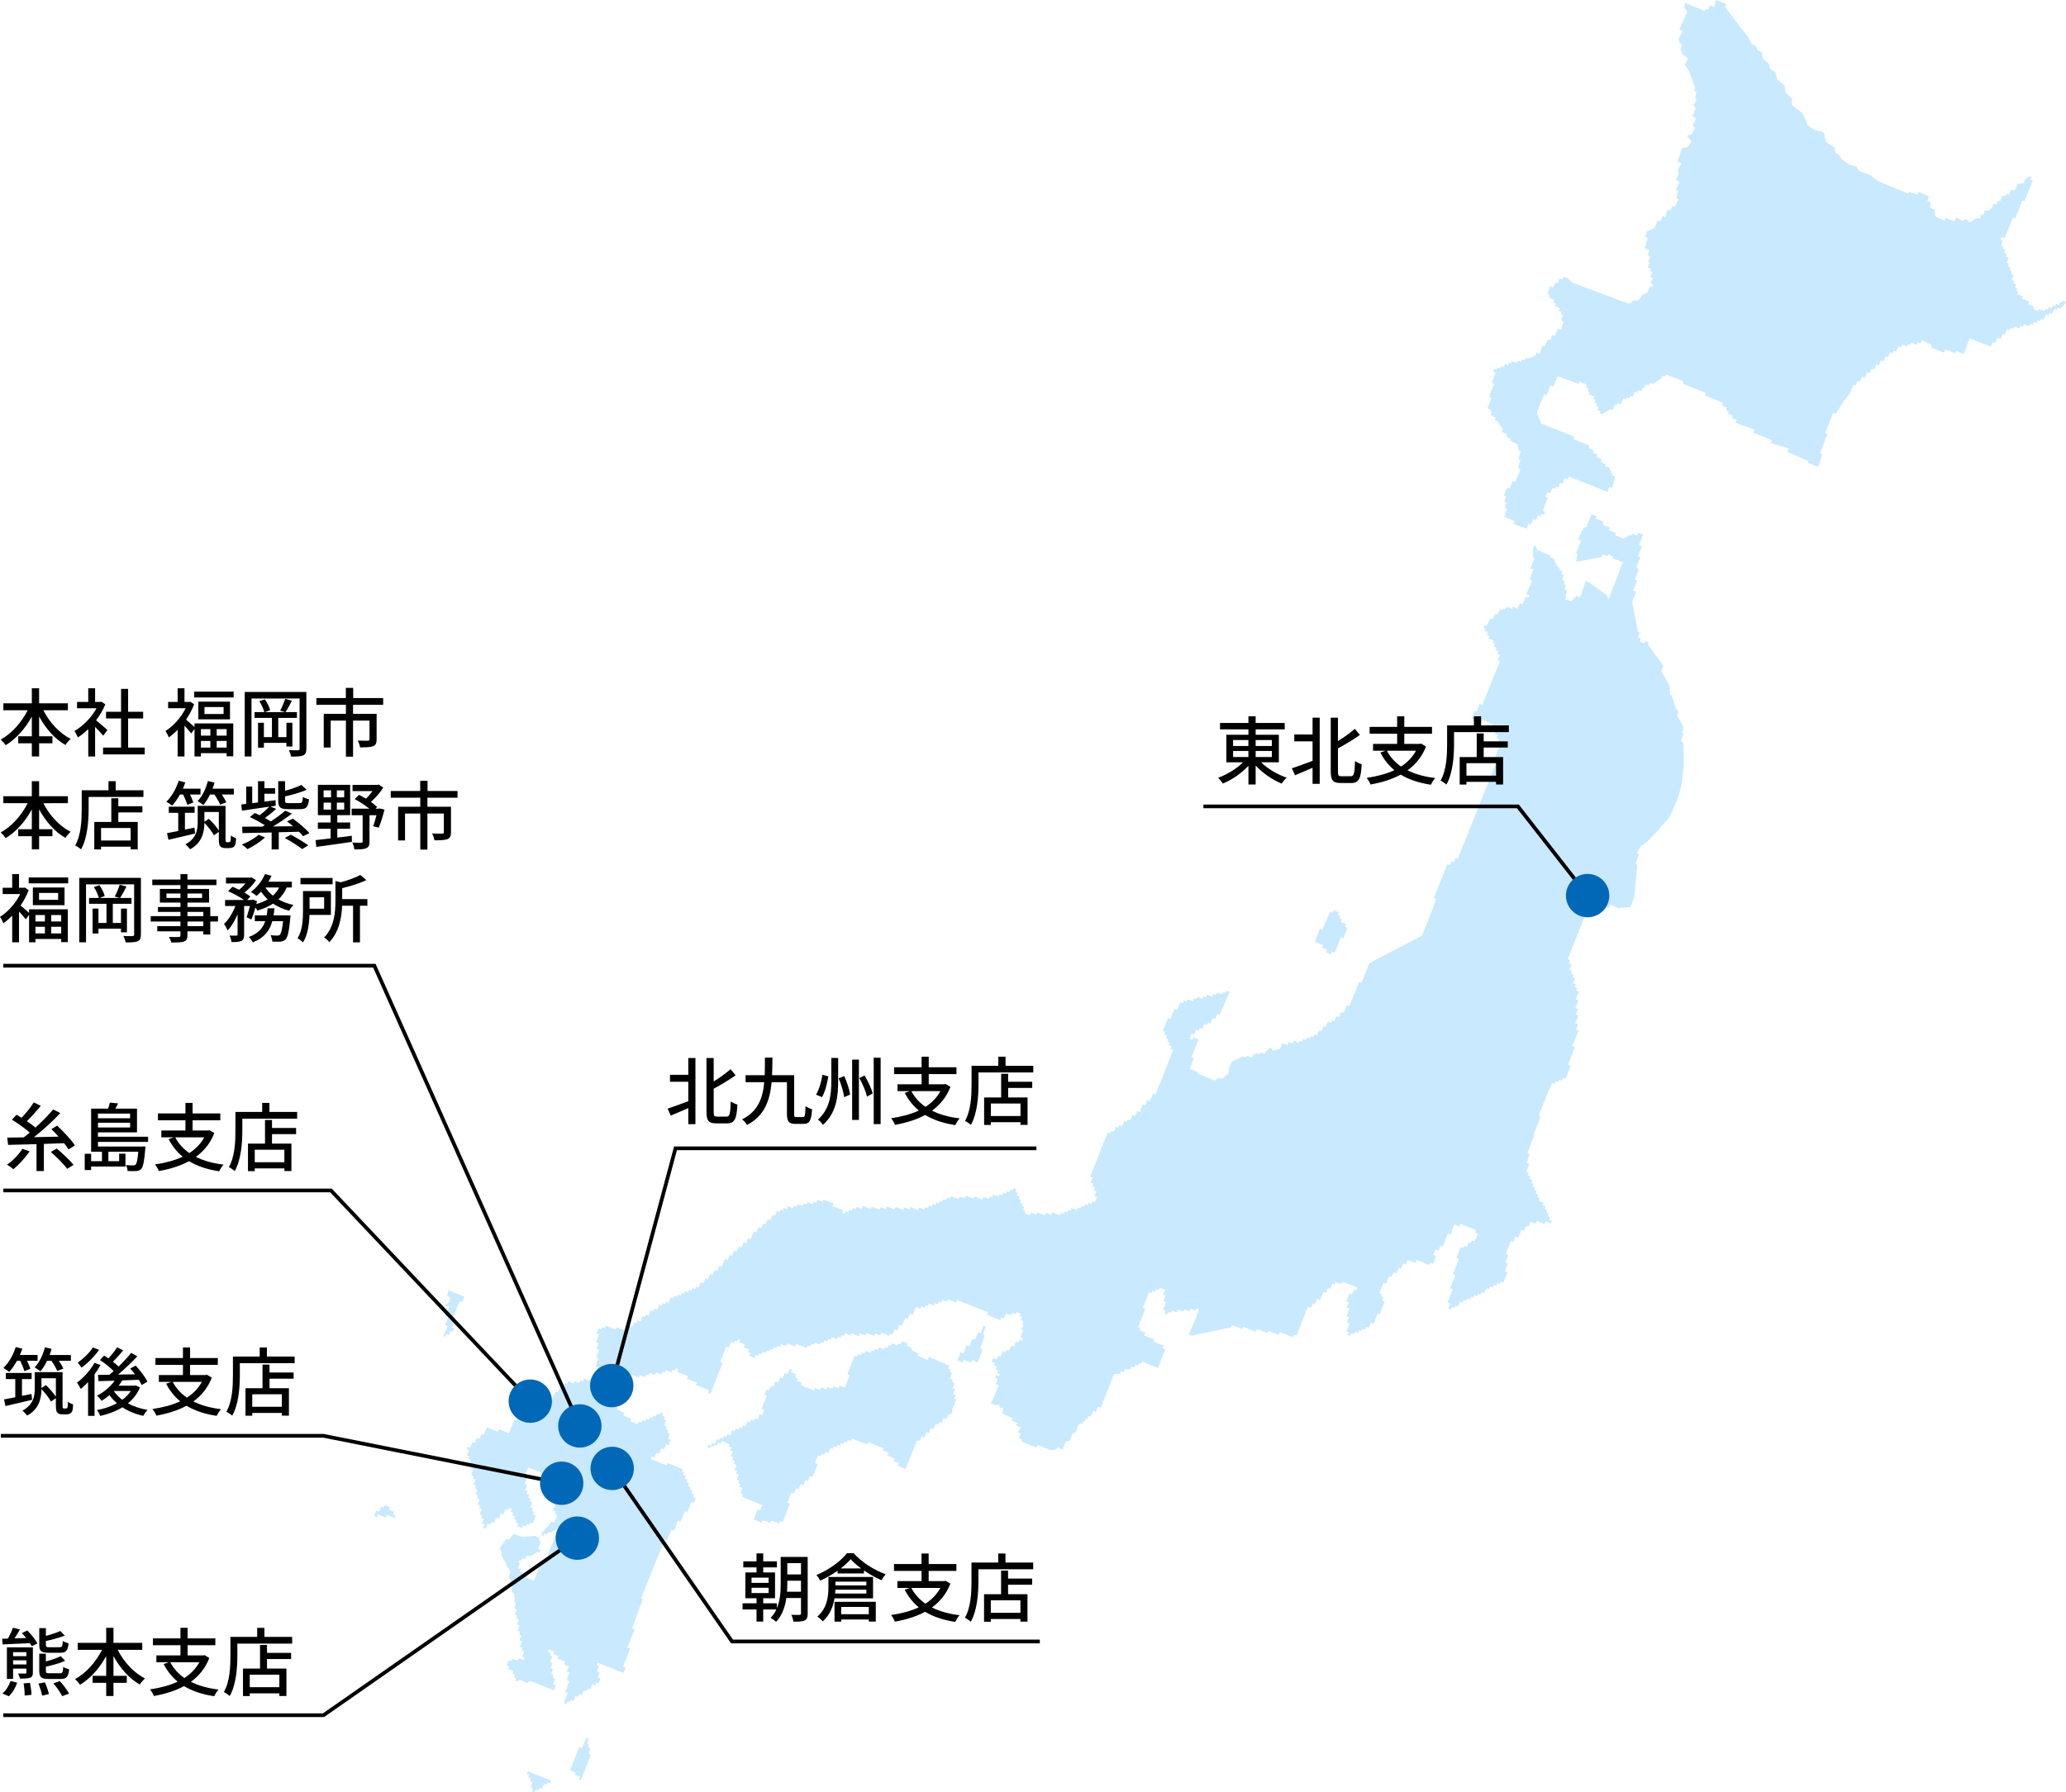 <svg viewBox="0 0 555.69 482.18" xmlns="http://www.w3.org/2000/svg" xmlns:xlink="http://www.w3.org/1999/xlink"><filter id="a" filterUnits="userSpaceOnUse" height="192" width="303" x="133.18" y="231.62"><feOffset dx="0" dy="0"/><feGaussianBlur result="blur" stdDeviation="1"/><feFlood flood-color="#fff"/><feComposite in2="blur" operator="in"/><feComposite in="SourceGraphic"/></filter><g fill="#c9e9ff"><path d="m555.08 80.92-1.05.54-.25.62-.75-.3-.25.64-.6-.24-.26.66-.87-.23-.26.66-.59-.21-.37.62s-1.16-.41-1.36-.49-.25.62-.25.62l-1.33-.67.06-.7-1.4-.55.3-.75-1.96-.78.23-.59-1.56-.62.28-.72-.44-.17.1-.79-.56-.22.3-.75-.72-.28.26-.65-.68-.27.53-1.34-.65-.26.08-.76-.59-.23.3-.75-.75-.3.3-.75-.56-.22.53-1.34-.78-.31.3-.75-.75-.3.3-.75-.68-.27.17-.62-.59-.23.41-1.39-.59-.23.28-.72.84.33 2.21-5.57.62.25 1.94-4.89.59.23 2.19-5.54-.59-.23.28-.72-.56-.22-1.17.76-.44 1.12-1.58.17-.67 1.68-1.14-.02-.52 1.31-.66-.33-.27.69-.86-.2-.62 1.56-.59-.16-.39 1-.82-.11-.47 1.18-.45.04-.22.56-1.12-.08-.52 1.31-.67-.12v.93s-1.33.05-1.33.05l-1.53 1.12-1.05-.99-.94.56-1.71-.96-.42 1.06-2.43-.96-.3.75s-2.28-.97-2.42-1.17-.15-1.79-.15-1.79l-1.27-.43.14-1.46-.88-.49.47-1.18s-2.28-.97-2.65-1.12-.27.68-.27.68l-2.46-.69-.17.44-8.17-3.38-2.03-1.6s-2.89-1.07-3.07-1.15c-.19-.07-.74-1.23-.74-1.23l-2.03-.52-1.89-1.4-.82-1.19-.98-.61s-.05-.96-.1-1.19c-.05-.24-1-.76-1-.76l-1.37-.9s-.48-1.7-.47-2.27-2.27-.83-2.45-.9c-.19-.07-2.07-1.32-2.07-1.32l-.37-1.44-1.04-1.92s-2.31-1.63-2.6-1.97c-.3-.34-.09-1.77-.09-1.77l-1.77-1.71-.26-1.9-1.97-1.57-.47-1.91-1.41-.99-.37-1.44-1.55-1.19-.4-1.89-1.1-.51-.36-1.08-1.12-.44-1.21-2.21-5.96-7.69.25-.98-2.86-1.13-.38 1.87-1.12-.44-.47 1.18-.62-.25-.25.62-5.42-2.15-.2 1.22.85 1.13-2.2 4.82.93.37-1.11 2.08.26.97.67.84-.42 1.06.74 1.59.87.35.36.72-.8 1.48 1.04 1.56 1.68 4.48-.16.95.56.22-.32 1.53.34.78-.82 1.33.59.88-.79 1.99.87.71-.84 2.12.62.25-.78 1.78-1.45.58 1.3 1.45-1.04 1.53-1.57.32-1.19 3.56 1.09.43s-1.11 1.97-1.11 2.08.46.47.46.47l-.81 1.95.93.55-1.09 2.2.68.27-.52 1.95.62.25-.93 1.97-.72-.1-.61 1.16-.65-.26s-.6 1.89-.68 2-.65-.26-.65-.26l-.65 1.47-.68-.27-.9 2.09-2.01.87-.43 1.32.65.54-.43 1.08-.04.46-.32 1.17 1.24.49-.42 1.18.57.51-.44 1.36.37.15-.52 1.43.83.33-.16.66.62.25-.67 1.32.83.33-.77 1.33.75.3-.3.75-.54-.21-.62 1.58-1.47.81-1.07 1.5-1.05-.13-1.48.94-15.27-5.7-1.13-1.14-1.23-.46-.3.77-.65-.35-.58 1.35-.59-.28-.57 1.38-.83-.28-.75 2.13.75.28-.33.66 1.48.63-.38.66.83.28-.45.64 1.5.64-.35.7.75.3-.19.67.56.22-.47 1.37.62.32-.62 2.23-.85-.34-.92 1.96-.58-.23-.58 1.35-.6-.24-.91 2.06-.69-.32-.63 2.27-.87-.42-.36.91-1.85.73-.8-.29-.2.74-.66-.26-.28.71-.8-.34-.57.59-1.08-.48-.28.66-.66-.28.05.72-1.02-.26-.34.8-.66-.26-.29.61-.74-.25-.23.58-.66-.26-.3.77.76.25-1.08 2.72.64.37-1.37 3.46.69.25-1.13 2.84.75.3.35.86-.17.68 1.32.67-.26.65.68.27 1.47 2.16-.19.72 1.4.7-.26.66 1.25.59-.19.48 1.99.91.25 1.61.61.29-.65 2.02.57.35-.7 2.07.7.35-1.44 3.5-.73-.24-.76 1.97-.73-.2-.81 2.04.61.32-.53 1.43.57.21-.36 1.41.58.27-.81 2.14 2.87 1.16-.35.71 3.51 1.27.59-1.35.58.32.65-1.45.73.29.54-1.41.65.26.36-.67.68.27.22-.78-.61-.24 1.33-3.58-.68-.27s.61-1.09.55-1.11c.05.02.72.28.72.28s.67-1.5.65-1.47c-.01.03.65.26.65.26l.26-.65.72.28.44-1.3.68.27.53-1.52.78.31.36-.72 10.39 4.12.46-1.33.81.32.77-3.12-.56-.22s-.91-1.8-.85-2.03-1.31-.52-1.31-.52l.25-.54-1.31-.52.09-.87-1.24-.49.12-.75-1.15-.46.08-.76s-1.06-.42-1.15-.46.13-.7.13-.7l-4.23-1.68.12-.75-8.87-3.51-1.16-2.98 1.91-4.82.75.12 1-2.52.83.18s1.01-2.55 1.06-2.68c.05-.12 5.6 2.04 5.6 2.04l.25-.62 1.93.76-.07.8.66.33-.26.65.5.27-.22.56 1.5.67-.26.65.61.28-.27.68.68.27-.26.65.7.31-.31.78.75.19-.25.62.75.3 2.17-1.37.68.27.6-1.52.47.18.22-.56.9.36.63-1.59.75.3.21-.53.59.23.28-.72.72.28.57-1.43.63.32.28-.72.69.27 1.53-1.77.61.28.31-.78.81.32 2.26-1.52.27-.68.75.19.21-.53 4.67 1.85-.06.7s6.12 2.46 6.16 2.44-.27.68-.27.68l4.86 2-.3.75 1.36.47-.28.72.73.33-.26.65 1.35.5-.27.68 1.34.42-.32.81 5.09 1.87-.32.81 5 2.02-.31.78 4.89 1.47-.38.96 5.66 2.42-.19.47 2.8 1.11 1.11-3.45-.59-.23s1.79-4.8 1.89-5.05-.59-.23-.59-.23l2.19-5.54.68.27 1.98-3.18 1.92-2.48s.78-1.96.85-2.15.59.23.59.23l.54-1.37.68.27.56-1.4.75.3.58-1.46.72.28.48-1.21.68.27.58-1.46.72.28.54-1.37.75.3.54-1.37.62.25.54-1.37.72.28.27-.68.68.27.57-1.43.75.3.32-.81 1.31.52.26-.65.62.25.25-.62 1.46.58.26-.66.77.3.33-.83 2.56 1.16v.82s3.25 1.28 3.25 1.28l.69-.78 2.5.99.25-.62 2.06.82 1.54-4.24 5.68 2.25.63-1.24.62.25.56-1.41.83.33.6-1.39.54.21.61-1.42.61.36.28-.71.72.29.35-.7 1.37.54.29-.68.62.25.33-.71 1.35.53.37-.62.62.25s.22-.56.28-.71.71.28.71.28l.3-.75.6.24.38-.64.6.24.7-1.45.6.36.33-.71.59.28.69-1.38.63.23.32-.62.69.25 1.24-1.19.23-.58-.61-.29z"/><path d="m264.48 356.63-.61 2.01-.78-.21-.9 2.04-.67-.26-.69 1.98-.96-.23-.71 2.16-.79-.31-.86 2.16 1.41.56.3-.75 2.03.81.27-.67 1.45.58 1.35-3.41-.67-.26 1.23-3.59-.45-.18.67-2.18z"/><path d="m257.01 375.3-.56-.22.37-1.41-.66-.26.67-1.2-.75-.54.21-.52-.71-.28.39-1.48-.54-.33.15-.68-.63-.16.41-.73-4.9-2.18-.56-.27-.47.89s-2.62-1.21-2.65-1.24c-.03-.04.24-.6.24-.6l-1.63-.67-.39-.9-1.17-.49.36-.55-1.6-.63-.31.79-.6-.24-.25.64-1.54-.61-.27.68-.56-.22-.29.73-.68-.27-.27.68-1.42-.56-.33.7-.72-.28-.27.69-.65-.26-.31.63-1.35-.53-.28.72-.69-.27-.3.75-.72-.28-.26.66-.64-.25-1.95 4.87.66.26-1.36 3.44-1.41-.56-.3.75-1.39-.55-.27.68-1.34-.49-.26.66-1.43-.59-.23.75-1.41-.55-.27.69-3.49-1.42.26-.65-1.36-.55.23-.71-.69-.31.27-.68-1.39-.64.24-.6-.61-.24-.54 1.37-.74-.29-.62 1.41-.68-.27-.5 1.38-.71-.28-.56 1.41-.65-.26-.61 1.36-.65-.26-.52 1.33.64.31-1.38 3.51.69.27-.56 1.4-.67-.27-.54 1.36-.67-.27-.34.7-.7-.28-.28.7-.68-.27-.55 1.39-.66-.26-.33.71-.68-.27-.27.67-.72-.28-.28.71-.68-.27-.53 1.35-.71-.28-.32.8-.64-.35-.3.75-.68-.32-.33.73-.63-.31-.44 1.11-.37.2-.49-.25-.18.6-.32.04-.47-.2-.28.72.74.25.2-.51.74.13.18-.45s.85.03.8 0c-.05-.02.28-.7.28-.7l.74.26.28-.7.69.3 1.35.62-.19.66.66.25-.28.72.68.27-.55 1.39.68.27-.28.7.68.28-.26.66.72.31-.55 1.39.71.29-.28.72.67.24-.51 1.4.65.27-.25.64.62.25-.29.74.75.35-.54 1.37.71.3-.27.67 5.54 2.19-.6 1.39-.65-.26-1.1 2.77 2.14.85.28-.7 2.07.82.28-.72 2.06.82.26-.65.71.28 1.94-4.93-.7-.28 1.08-2.72.71.28.57-1.44.69.28.56-1.41.73.29.53-1.35.66.26.55-1.4.73.29 1.39-3.47-.74-.29.83-2.11.66.26.32-.65.67.27.3-.77.75.3.54-1.36.66.26.27-.67.7.28.28-.72.66.26.36-.67.65.26.28-.71.65.27.26-.66.72.24.32-.65 4.18 1.55.3-.57 4.06 1.65-.23.49 1.67.7-.51.66 2.08.93-.28.72 1.4.46-.33.71 2.16.85 3.08-7.71.64.26.56-1.24.71.28.54-1.42.72.19.54-1.3.66.26.62-1.44.64.26.29-.73.68.27.48-1.39.75.3.61-1.29h.75s.3-.76.3-.76v-.62s.38-.93.38-.93l.41-1.04.27-.68-.57-.13.37-.93z"/><path d="m141.66 477.26.74.28-.27.66.67.27-.29.74.7.28-.45 1.35.55.33-.16.66.61.35.33-.71v.01l.66.26.35-.74.66.26.59-1.39.67.27.26-.67.71.28.27-.7-6.32-2.51z"/><path d="m120.27 348.71.75.3s.33 1.09-.98 1.87c-1.32.78.91.5.91.5l-1.25 2.67.84.43-.79 1.99.71.38-1.24 2.53.62.25.21-.78.75.3.34-1.11.71.28.36-.91-.62-.25.77-1.95-.66-.5 1.91-4.57.73.1.56-1.41-4.27-1.69-.34 1.59z"/><path d="m106.02 406.73-1.41-.56.26-.71-1.41-.56-.26.71-.7-.28-.48 1.39h-.08s-.71-.28-.71-.28l-.44.87-.11.52s.61.37.74.29c0 0 .31-.62.28-.71 0 0 1.81.82 2.05.81l.27-.68 2.11.84.29-.72-.69-.27z"/><path d="m158.8 470.31-.66-.26.3-.75-.59-.23.53-1.32-.66-.27-1.14 2.87-.79-.32-2.48 6.27 1.49.59-.23.58 1.43.52-.28.7.54.22 2.71-6.85-.58-.23z"/><path d="m186.55 401.96-.58-.23.3-.75-.75-.3.23-.58-.66-.38.25-.64-.64-.25.17-.73-.68-.27.3-.75-.71-.28.26-.66-.62-.25.25-.64-4.13-1.64-.25.64-4.29-1.7.35-.7.71.28.52-1.31.73.29.55-1.44.71.28.56-1.36.64.25.57-1.43-.64-.25.43-1.44-.65-.23.29-.73-.68-.29.25-.64-.69-.37.52-1.31-.58-.3.25-.64-.78-.38.24-.6-.62-.25-.25.64-.68-.27-.3.75-.64-.25-.33.59-.66-.16-.27.69-.71-.26-.25.63-.79-.31-.28.7-.63-.23-.38.66-2.01-.8.27-.68-2.07-.82.14-.78-1.93-.93.22-.56-2.05-.81.2-.76-2.02-.8v-.05s.57-1.31.57-1.31l-.64-.34.75-2.06-.7-.28.28-.77-2.08-.75-.29.73-.02.06-1.37-.54-.22.56-1.43-.57-.28.72-.72-.28-.3.75-1.34-.53-.27.68-1.34-.71-.33.84-.65-.26-.27.69-.68-.27-.81 2.05-.72-.28-2.77 7-1.31-.52-.26.65-2.24-.89-.31.78-1.96-.78-.23.59-.78-.31-.54 1.37-.65-.26-1.45 3.67-2.77-1.1-.26.65-2.93-1.16-.81 2.05-.59-.23-.71 1.34-.62-.25-.53 1.34-.62-.25-.59 1.49-.65-.26-.26.65.62.25-.57 1.45.72.28-.27.68.68.27-.55 1.39.7.28-.28.72.64.25-.55 1.4.76.3-.27.67.69.27-.54 1.35.72.28-.3.76.61.24-.45 1.35.7.28-.29.73.67.27-.56 1.42.67.21-.27.67.74.35-.54 1.37.68.31s-.14.54-.27.69.71.3.71.3l-.54 1.35s1.25-.01.69.26-.31.79-.31.79l.68.18.54-1.35.7.28.29-.73.69.27.54-1.37.76.3.48-1.49.71.34.55-1.39.68.27.28-.7.75.3-.28.72.72.28-.27.69.73.29-.02.03-.34.65.76.29-.33.62.77.33-.36.7 1.37.54.29-.7.71.28.3-.69.68.27.26-.69.66.26.83-2.09-.68-.27.28-.72-.66-.26.28-.71-.73-.29.55-1.39-.65-.26.23-.69-.67-.27.27-.67-.69-.33.27-.68-.7-.28.55-1.4-.68-.27.83-2.1-.69-.28.82-2.07 3.52 1.3-.25.62 1.28.65-.28.71.64.2-.53 1.33s.33.13.83.34l-.33.82.66.26-.27.68.71.28-.26.66.66.26-.28.71.69.39-.23.58.71.28-.58 1.45.75.3-.25.64.66.26-.84 2.12-.68-.27-1.56 1.83-1.11 1.24v.62s.41.16.41.16l.28-.71.55.36.63-.62.39.16.62-.47.3.02 1.47-1.29-.51.93-.68 2.04-2.75 6.93-.82-.32-1.99 5.02-2.03-.81.33-.83-2.07-.82s0-.62.25-.62c.24 0-.79-.31-.79-.31l.49-1.24-.34-.71.69-.16.39-.61.66.26.47-.82 1.36-.04 1.47-1.05.46.18.44-.74-.66-.26.69-1.74-.4-.5.03-.61-1.14-.64-3.6.25-2.13-.8-1.27 1.51h-.82s-1.64 2.34-1.64 2.34l.53 1.32-.12.67 1.18 2 .28.88.98 1.4-.48 1.34.91 1.94-.12 2.11.55.55.32 1.61-.24.48.48.48-.37 1.29.62.51-.5 1.27.54.21-.13.86.68.27-.51 1.34.64.25-.45 1.45.62.24-.3.75.66.26-.51 1.29.66.38-.54 1.37.73.29-.28.71.66.26-.44 1.41.6.24-.25.64-1.28-.41-.37.57-1.47-.46-.2.62-.68-.27-.59 1.42.66.26-.23.7 1.31.52-.18.75.71.28-.39.69.66.26-.17.68.62.25.53-.56 1.99.91.85-.55 6.33 2.51.54-1.37-.75-.3.58-1.47-.66-.26.19-.72-.6-.24.52-1.31-.66-.26.56-1.41-.73-.29.56-1.41-.58-.45c.14-.2.39-.59.11-.57-.37.02-.64-.25-.64-.25l.26-.66 1.34.53-.26.65 1.45.57-.26.66 2 .79-.22.85 1.27.5-.53 1.35.77.3-.81 2.05.73.29-1.12 2.82.71.28-1.09 2.76.75.3.31-.78s-.01.02 0-.02v.02s.65.26.65.26l.17-.62.75.3.55-1.47.61.46.3-.85.72.28.64-1.33.59.23.46-.72.62.25.54-1.37.75.3.25-.73.65.26.55-1.4-.72-.28.53-1.34-.72-.28.47-1.47-.53-.21.18-.65 6.96 2.76.64-1.43-.68-.27 1.83-4.87-.71-.28 1.94-4.83-.66-.26 2.85-7.97-.44-.17 6.35-15.85.64.25 1.13-2.79.71.28 1.09-2.81.75.3 1.02-2.76.71.28 1.16-2.81.73.29.38-1.43-.71-.28.29-.73z"/><path d="m452.01 199.5.84-2.12-.54-.21.54-1.37-1.69-3.26.28-1.43-.66-.26-1.07-3.59-.57-.51v-2.06s-2.27-4.12-2.27-4.12l.55-1.4-4.18-5.8.2-.5-.74-.4-.56.6-1.12-.44.31-.78-.81-.32.54-1.37-.5-.2-1.57-8.04 1.07-2.71-.81-.32 1.09-2.74-.65-.26 1.06-2.68-.58-.66 1.05-2.65-.66-.26 1-2.53-.7-.54 1.08-2.72-1.29-.51-.31.79-1.33-.53-.39.5-.88-.09-.25.62-.38-.25-.23.58s-2.22-.83-2.41-.95.23-.58.23-.58l-1.91-.76.28-.71-1.91-.76.06-.89-2.03-.81.25-.62-1.37-.54-1.46 3.55h-.62s-1.55 3.17-1.55 3.17l.81.37-1.35 3.4.44.22-.46 2.12 6.9-1.3.34-.73 1.31.52.21-.54 1.3.66-.12.43 2.65 1.05-3.77 10.02v.02s-.59-1.2-.59-1.2l-4.77-3.47-.85-.29-1.49 4.36-1-.39-1.4 1.46-1.59-.48s.33-.59.3-.75-.28-.26-.28-.26l.54-1.37-.69-.32.26-1.14-.47-.38.14-.71-.61-.29.42-1.42-.66-.16.31-.79-.71-.14v-.62s-1.08-1.01-1.08-1.01l.16-.51-.56-.17.07-.79-1.17-.56-.04-.5-3.54-1.5-.19-.85-.62-.25-.19.6-.12 2.59.5.2-1.17 2.71.83.33-1 2.53.66.5-1.56 3.46.83.52-.23.58-.73-.29-.9 2.04-.66-.26-.72 1.44-1.33-.53v.62s-1.42-.56-1.42-.56l-.68.74-.5-.2-.15.37-.66-.26-.58 1.35-.69-.08-.66 1.42-.62-.25-.95 2.03-.54-.21-.3.75.46.18-.26.66 1.02.21-.35.87.66.26-.26.66 1.41.56-.25.62.71.28-.5.66.83.33-.28.71.75.3-.3.75.77.11-.65 1.52.62.25-4.71 11.77-.75-.3-.74 2.11-.58-.23-.87 2.2 2.8.68.2-.5 2.76 1.28-.21.54.83.33-.31.79.46.18-.28.71.79.31-.28.71.62.44-.46 1.16.76.3-1.43 3.61.76.3-10.68 26.78-.49-.33-.16.41-.19-.07-.08.2.17.12-.24.6s-.58-.3-.69-.27c-.07.02-.29.61-.43 1.03l-.72-.24-3.6 9.09.57.37-.72 1.81.09.04-3.16 7.97-6.24 3.22-7.92 4.16-2.1 5.31-.66-.26-2.53 6.39-.77-.11-.81 2.03-.73-.29-.55 1.39-.73-.17-.53 1.33-.64-.25-.27.68-.85-.34-.57 1.43-.58-.23-.55 1.39-.66-.26-.53 1.35-.64-.25-.45.71-.64-.25-.26.66-.73-.29-.27.68-.75-.3-.22.85-.85-.34-.25.62-1.12-.8-.35.87-1.1-.44-.37.93-1.39-.55s-.36 1.44-.62 1.56c-.26.11-1.83.43-1.83.43l-.61-.82-1.22.89-.35.87-1.18-.47-.22.56-.87-.35-.51.37-.37-.15s-.1.97-.39 1c-.3.03-1.18-.47-1.18-.47l-.59.41-.62-.25-3 1.4-.72 1.81-.06 1.42-.63.33-.86.89-1.62.08-.64.54-4.37-1.73-.39-.61-2.01-.8 1.12-2.82-.66-.26 1.92-4.83-1.43-.57-.25.64-.72-.24.54-1.37.66.26.56-1.36.68.27.33-.71.62.25.59-1.37.75.3.25-.64.66.26.53-1.4.73.17.54-1.37.64.25 2.67-6.12-.72-.43-.34.68-.63-.23-.33.59-1.38-.45-.33.66-.66-.26-.29.73-1.38-.57-.3.75-.62-.25-.35.63-1.38-.52-.24.6-.67-.19-.3.75-1.43-.57-.25.64-.74-.25-.26.66-.65-.23-.82 2.07-.78-.26-1.08 2.72-.66-.26-1.38 3.49.64.26-.22.68.75.35-.36.72.68.17-.2.76.55.24s-.25.64-.19.67c.06.02.68.27.68.27l-.31.67.73.34-4.68 11.93-.68-.27-.85 2.09-.68-.27-.56 1.36-.71-.28-.8 2.13-.71-.28-.47 1.25-.81-.12-.54 1.35-.72-.28-.27.69-.65-.26-.58 1.41-.7-.28-.28.72-.65-.26-.59 1.3-.61-.24-.35.71-.67-.26-1.65 4.15-3.05 7.69.67.27-.55 1.4.68.27-.28.7.72.28-.3.75.73.29-.53 1.34.65.26-.53 1.35-.68-.23-.29.73-.77-.3-.26.66-.68-.27-.27.68-.66-.26-.28.71-.66-.26-.28.71-1.47-.58-.29.73-.64-.26-.27.69-.66-.26-.26.66-.73-.29-.27.68-2.07-.82-.29.73-1.43-.57-.27.68-2.12-.84-.14.66-1.45-.58-.3.77-.04-.02-1.36-.54.23-.59-.59-.23.17-.87-.62-.25.27-.68-.72-.28.28-.72-.65-.26.25-.62-.78-.31.28-.72-.65-.26.28-.72-.75-.3-.23.59-.6-.2-.27.68-.69-.17-.25.62-.77-.23-.27.68-.73-.33-.23.59-1.45-.43-.27.68-.63-.22-.27.69-1.43-.57-.28.72-2.12-.84-.25.62-2.18-.86-.13.74-1.45-.47-.28.71-2.11-.83-.23.65-.75-.3-.32.76-.68-.27-.23.7-.68-.27-.31.67-.68-.27-.23.7-.75-.3-.27.73-.71-.28-.05.13-.23.56-.7-.28-.28.72-1.35-.61-.32.8-2.08-.93-.26.71-1.38-.55-.27.68-2.03-.81-.38.66-2.03-.81-.31.72s-1.27-.5-1.35-.53-.23.7-.23.7l-2.16-.85-.33.59-2.03-.81-.37.81-1.33-.53-.38.64-.62-.25-.26.66-.73-.29-.17.68-.74-.25-.3.63-.72-.24.24-.72-2.83-1.05.33-.71-2.76-1.09-.2.61-1.43-.47-.28.72-.7-.28-.28.7-1.39-.55-.26.65-.75-.3-.26.65-1.38-.46-.28.7-.7-.28-.27.67-1.39-.55-.29.73-.75-.3-.27.68-.62-.25-.27.68-.75-.3-.55 1.38-.67-.27-.56 1.4-.65-.26-.67 1.37-.59-.23-.53 1.34-.75-.3-.55 1.4-.68-.27-.82 2.07-.7-.28-.55 1.4-.7-.28-.56 1.42-.7-.28-.55 1.39-.72-.28-.55 1.4-.62-.25-.55 1.4-.78-.31-.83 2.1-.72-.28-.45 1.41-.75-.3-.55 1.39-.68-.27-.56 1.42-.67-.27-.54 1.37-.73-.29-.54 1.41-.67-.26-.27.68s-.69-.29-.75-.3c-.05 0-.19.75-.19.75l-.75-.3-.28.7-.78-.31-.28.7-.65-.26-.18.77-.75-.3-.25.64-.75-.3-.26.67-.75-.19-.55 1.39-.67-.27-.27.67-.67-.27-.28.72-.63-.36-.56 1.42-.78-.31-.3.76-.69-.27-.55 1.39-.7-.28-.26.65-.62-.25-.57 1.43-.79-.31-.28.72-.61-.24-.52 1.32s-.65-.26-.76-.3-.6 1.51-.6 1.51l-2.82-1.12-.25.64-2.72-1.08-.25.64-.75-.3-.22.7-.77-.25-.54 1.37.78.13-.88 2.21.68.27-.58 1.46.73.33-.76 1.93.52.32-.67 2.15.59.41-.48 1.21.67.3-.27.67 2.08.75.22-.62-.56-.22.28-.7.62.25s.25-.64.27-.69 2.2.76 2.2.76.11-.55.14-.63 2.8 1.11 2.8 1.11.3-.62.34-.59 2.71 1.07 2.71 1.07l.3-.75 1.43.57.29-.73.65.26.26-.65 1.4.55.28-.7 1.42.56.3-.75.72.28.14-.68 1.59.54.27-.67s.6.22.62.21c.02 0 .26-.65.26-.65l.69.31-.28.7 2.86 1.1-.3.75 2.73 1.06-.27.69 3.52 1.29-.29.73.68.34 3.25-8.38-.61-.33 1.62-4.05.7.19.55-1.4.73.24.25-.64.71.25.27-.67.6.22-.37.61 1.55.67-.29.73 1.43.53-.29.73.67.27-.3.75 1.4.56.33-.82.62.35.31-.78.68.27.25-.62.75.3.25-.62.66.1.49-.56.58.23.26-.67.73.2.24-.61.7.28.3-.76 1.34.53.28-.72 2.12.84.28-.72 2.85 1.13.28-.7.7.28.26-.67.68.27.27-.68 1.35.54.27-.67.65.26.28-.72.78.31.28-.72.7.28.28-.7 1.37.54.27-.68.7.28.27-.69.64.25.29-.73 1.4.55.23-.59 2.09.83.3-.75 1.45.48.25-.64 2.1.83.25-.64 1.38.46.37-.67 2.03.81.24-.6.66.26.58-1.45.79.31.41-1.52.79.31.84-2.12.71.28.56-1.41.75.3.85-2.15 1.24.49.25-.62.83.44.31-.78.62.25.26-.65.52.21.88.35.27-.68.68.27.28-.72.68.27.3-.75 1.34.53.25-.62 2.12.84.26-.65 8.38 3.29-.27.68 3.55 1.41.27-.68.68.27.55-1.4 1.31.52.41-.66.85.29.41-.49.98.51-.41.56.76.21-.29.85.63.28-.25.86.33.32-.63 1 .52.45-.69 1.62.65.42-.3.7-.7-.35-.29.8-.64-.32-.54 1.37-.71-.28-.61 1.42-.63-.35-.3.77-.69-.44-.69 1.67-.52-.33-.57 1.02-.81-.39-.39.97.2.08-.02.05.72.28-.27.67.68.27-.21.53-.08.11h.03s-.02.07-.02.07l.68.34v.06s-.24.59-.24.59l.69.27-.15.37-.17.26-.67-.36-.28.71.75.35-.55 1.39.75.3-1.38 3.42-.7 1.35.75.54.8-.02.66-.03.25.89.82-.18-.03.85-.29.73 2.93 1.33-.43.55 1.73.78s-.45.52-.53.49 1.43.69 1.43.69l-.88 1.26.75.38-.43 1.09.69.45.14.63 3.8 1.5.46-.61 1.9.75 1.59.63 1.29-.17.6-.7.68.49.6.24.85-2.16 1.06-.2.85-2.16.6.12.87-2.2.57-.42.46.18.3-.77.52.09.06-.75.56.05.17-.85.68.15.77-1.52.66.38.43-1.56.85.34 3.56-9.07 1.57-.06.3-.75.72.28.27-.69 1.67-.13.27-.68.75.3.32-.81.65.26.25-.62.65.08.19-.47 4.2 1.66 1.98-5.01-.68-.27.28-.72-2.8-1.11.23-.59-2.71-1.07.31-.78s-1.39-.48-1.46-.58.23-.59.23-.59l-.69-.27.45-1.14 1.51-3.81-.68-.27 1.64-4.14.74.27.22-.71.76.21.25-.63.71.24.26-.66 1.41.56-.56 1.41.65.26-.55 1.38.69.29-.81 2.04.66.27-.23.77.68.27.29-.73.73.29.27-.68 1.28.58.33-.82 1.45.57.25-.62 1.43.57.28-.72 1.4.55.19-.72.62.25-.79 2.42-1.91 4.48.72.28 10.64-2.23.26-.65 2.77 1.1.25-.62 3.39 1.34.3-.75 2.86 1.13.25-.62 2.77 1.1.31-.78 3.49 1.38.3-.75.68.27 3.06-7.72.84.33.49-1.25.56.22.55-1.4.81.32.88-2.21.72.28.53-1.34.62.25.57-1.43.62.25.27-.69 1.43.57.5-.6 3.99 1.58-.05.09-.3.57-.68-.09-.51 1.2-.67-.23-.85 2.15.68.2-.57 1.43.78.31-.81 2.05.6.31-.53 1.34.71.39-.8 2.02.61.28-.28.72.69.27.31-.78.72.28.26-.65.84.33.3-.75.59.23.25-.62.65.26.32-.81.72.28.53-1.34.78.31 1.04-2.72.56.22 1.41-3.55-.72-.28.33-.84-.59-.23.23-.59-.72-.28 1.1-2.77.67.3.85-2.15.68.27.51-1.28.81.32.6-1.53.65.26.55-1.4.65.26.49-1.24 2.12.84.32-.81 3.42 1.36.22-.56.93.19s.66-2.12.65-2.08c-.01.03-.72-.28-.72-.28l.57-1.43.81.32.53-1.34.64.25 1.41-3.55.73.29.96-2.74 1.38.55.28-.7 4.19 1.66-.24.7.79.31-.94 2.02-.76-.21-.27.68-.54-.22-.51 1.29-.75-.3-.32.54-.62-.25-1.13 2.86.67.48-1.57 3.95.65.26-1.42 3.58.68.32-1.37 3.47.7.28-.54 1.37.75.3.27-.69.7.28.28-.7.65.26.52-1.32.7.28.31-.78.67.27.31-.6.68.27.26-.76.68.27.29-.73.75.3.17-.65.7.28.29-.69.67.27.65-1.36.67.27.25-.71.72.28.31-.69.68.27.25-.77.66.26.27-.67.72.29 1.1-2.79-.67-.26.78-2.12-.63-.34.78-1.98-.68-.27 1.4-3.49.67.26.52-1.4.76.3.84-2.12.7.28.57-1.36.62.25.56-1.33 1.4.55.31-.79 2.07.82.31-.7 1.39.55.25-.64-.69-.36.18-.68-.59-.23.19-.79-.59-.23.26-.65-.67-.27.25-.64-.76-.39.26-.65-1.31-.52.16-.76-.65-.26.29-.73-.67-.27.24-.61-.68-.27.28-.7-.7-.28.27-.68-.67-.27.3-.75-.69-.36.26-.67s-.73-.29-.78-.31.33-.61.33-.61l-.72-.28.84-2.12-.7-.28.74-2.23-.52-.5 1.82-4.76c-.07 0-.14-.02-.21-.02l1.91-4.99-.56-.22 3.6-8.78.71.28.32-.81.64.26.32-.62.66.26.29-.73.71.28 1.4-3.53-.71-.28 1.85-4.81-.67-.27 1.65-4.18-.7-.28.56-1.41s-.66-.24-.7-.28c-.04-.03.82-2.08.82-2.08l-.69-.27.56-1.4-.7-.28.83-2.1-.71-.28.82-2.06-.68-.27.27-.69-.72-.28.28-.72s-.68-.27-.71-.28.55-1.39.55-1.39l-.68-.27.28-.71-.7-.28.28-.71-.68-.27.55-1.4-.72-.28.23-.86-.51-.4 4.83-12.2 1.57-.1.67-1.56 3.95.08.35-.77 2.28.9 3.2-.32 1.04-2.76.74-8.54-.42-.4.92-2.56-.54-.21 1.05-2.03c1.48-.09 7.67-7.72 7.67-7.72 3.9-7.67 3.3-10.5 3.67-12.18.38-1.68 0-7.97 0-7.97l-.71-.28z"/><path d="m355.57 254.98 1.32.47-.22.68 1.35.66.21-.73.77.3 1.67-4.21.71.28 1.03-2.85-.6-.24.13-.77-1.26-.5.16-.7-.54-.41.22-.54-.75-.29.29-.73-1.31-.52-.41.68-.63-.23-2.06 4.83-.64-.32-1.32 3.58 2.04.78z"/></g><path d="m11.66 191.09c1.62 3.22 4.34 6.18 7.34 7.7-.44.38-1.1 1.14-1.4 1.64-2.86-1.62-5.32-4.44-7.08-7.68v5.34h3.58v1.88h-3.58v3.54h-1.96v-3.54h-3.66v-1.88h3.66v-5.32c-1.76 3.24-4.24 6.04-7.04 7.72-.3-.46-.92-1.16-1.32-1.54 2.9-1.54 5.6-4.6 7.24-7.86h-6.54v-1.88h7.66v-4.04h1.96v4.04h7.74v1.88z"/><path d="m27.76 197.93c-.46-.58-1.36-1.54-2.18-2.36v7.96h-1.84v-7.38c-.9.88-1.86 1.64-2.8 2.24-.18-.48-.64-1.36-.92-1.72 2.28-1.3 4.58-3.62 5.94-6.12h-5.24v-1.7h3.02v-3.68h1.84v3.68h1.38l.32-.06 1.04.7c-.6 1.52-1.48 2.98-2.48 4.3.94.76 2.6 2.2 3.06 2.62zm11.16 3.2v1.84h-11.2v-1.84h4.84v-7.84h-4.04v-1.8h4.04v-6.16h1.9v6.16h4.04v1.8h-4.04v7.84z"/><path d="m52.32 194.63h10.42v8.84h-1.78v-.84h-6.92v.88h-1.72v-7.4l-.88 1.22c-.4-.52-1.16-1.4-1.82-2.1v8.28h-1.84v-7.16c-.78.8-1.58 1.48-2.38 2.04-.16-.48-.64-1.38-.9-1.72 2.1-1.32 4.22-3.64 5.44-6.14h-4.72v-1.68h2.56v-3.68h1.84v3.68h1.24l.32-.06 1.04.68c-.54 1.44-1.3 2.86-2.18 4.14.6.48 1.72 1.5 2.28 2zm10.52-8.56v1.58h-10.62v-1.58zm-.98 2.7v4.76h-8.52v-4.76zm-7.82 7.4v1.74h2.54v-1.74zm0 4.96h2.54v-1.8h-2.54zm6.1-10.9h-5.14v1.86h5.14zm.82 5.94h-2.68v1.74h2.68zm0 4.96v-1.8h-2.68v1.8z"/><path d="m82.4 201.41c0 1-.22 1.52-.86 1.82-.64.28-1.62.32-3.22.32-.1-.48-.38-1.28-.62-1.74 1.06.06 2.12.06 2.44.04s.44-.12.44-.46v-13.46h-12.94v15.58h-1.82v-17.34h16.58zm-5.36-.58v-.98h-6.06v1.3h-1.58v-6.7h1.58v3.86h2.16v-5.16h-4.68v-1.56h2.62c-.18-.82-.74-2.06-1.34-2.94l1.48-.5c.66.88 1.26 2.1 1.44 2.92l-1.4.52h5.44l-1.34-.4c.46-.86 1.06-2.22 1.34-3.16l1.82.48c-.58 1.1-1.2 2.3-1.74 3.08h3.08v1.56h-5.02v5.16h2.2v-3.86h1.6v6.38z"/><path d="m94.96 189.61v2.44h6.34v6.88c0 .98-.22 1.52-.94 1.82-.76.3-1.88.32-3.5.32-.1-.56-.36-1.34-.64-1.84 1.2.06 2.38.06 2.72.04s.44-.1.44-.38v-5.02h-4.42v9.7h-1.92v-9.7h-4.1v7.24h-1.86v-9.06h5.96v-2.44h-7.94v-1.8h7.92v-2.74h1.98v2.74h8.06v1.8z"/><path d="m11.66 216.09c1.62 3.22 4.34 6.18 7.34 7.7-.44.38-1.1 1.14-1.4 1.64-2.86-1.62-5.32-4.44-7.08-7.68v5.34h3.58v1.88h-3.58v3.54h-1.96v-3.54h-3.66v-1.88h3.66v-5.32c-1.76 3.24-4.24 6.04-7.04 7.72-.3-.46-.92-1.16-1.32-1.54 2.9-1.54 5.6-4.6 7.24-7.86h-6.54v-1.88h7.66v-4.04h1.96v4.04h7.74v1.88z"/><path d="m38.58 212.61v1.8h-14.74v3.28c0 3.12-.3 7.76-2.04 10.82-.34-.3-1.16-.86-1.58-1.06 1.62-2.84 1.76-6.9 1.76-9.76v-5.08h7.2v-2.44h1.94v2.44zm-6.76 4.3h6.48v1.66h-6.48v2.56h5.22v7.38h-1.9v-.72h-7.96v.74h-1.82v-7.4h4.58v-6.36h1.88zm3.32 5.86h-7.96v3.36h7.96z"/><path d="m48.4 213.75c-.64 1.16-1.36 2.2-2.08 2.98-.36-.28-1.14-.78-1.58-1.04 1.42-1.34 2.64-3.46 3.32-5.64l1.78.46c-.2.56-.42 1.14-.64 1.68h4.74v1.56h-2.84c.38.74.72 1.56.9 2.14l-1.62.66c-.18-.72-.66-1.86-1.12-2.8zm4.06 10.5c-2.52.62-5.18 1.22-7.16 1.68l-.38-1.78c.84-.14 1.88-.34 3.02-.58v-4.9h-2.54v-1.64h6.94v1.64h-2.6v4.52l2.56-.52zm9.02 2.34c.12 0 .28-.02.34-.08.08-.04.16-.14.2-.36s.06-.74.08-1.38c.36.3.92.58 1.4.72-.02.7-.1 1.48-.24 1.8s-.34.54-.62.68c-.26.14-.68.2-1.04.2h-1.06c-.42 0-.92-.12-1.22-.4-.32-.32-.46-.7-.46-2.1v-1.86l-1.32.92c-.48-.92-1.56-2.3-2.56-3.36-.02 2.46-.62 5.38-3.84 7.12-.26-.36-.92-1.06-1.28-1.32 2.96-1.6 3.32-3.9 3.32-5.94v-4.42h7.48v8.94c0 .4.02.66.08.74.08.06.16.1.3.1zm-5-12.84c-.52 1.1-1.12 2.08-1.78 2.84-.34-.3-1.1-.8-1.56-1.06 1.26-1.28 2.24-3.32 2.76-5.4l1.8.42c-.16.54-.32 1.12-.52 1.64h5.72v1.56h-3.26c.52.72.98 1.54 1.24 2.1l-1.66.64c-.28-.72-.92-1.84-1.56-2.74zm-.3 6.54c.96.92 2.08 2.2 2.68 3.14v-4.98h-3.88v2.64z"/><path d="m81.5 224.97c-.28-.36-.64-.76-1.08-1.2-1.8.04-3.64.1-5.44.14v4.62h-1.92v-4.56c-3 .06-5.76.12-7.86.16l-.06-1.72c1.5 0 3.36 0 5.44-.02.22-.12.44-.26.66-.38-1.16-.72-2.76-1.62-4.04-2.18l1.34-1.1c.42.18.86.38 1.3.6.92-.7 1.9-1.58 2.6-2.3-2.7.4-5.36.78-7.36 1.06l-.18-1.66 1.32-.16v-4.66h1.62v4.48l1.56-.2v-5.72h1.72v1.88h2.88v1.5h-2.88v2.12l3-.38.04 1.48-1.42.22 1.52.62c-.9.88-2.02 1.76-3 2.46.58.32 1.14.64 1.6.92 1.46-.96 2.86-2 3.86-2.88l1.8.78c-1.5 1.18-3.36 2.44-5.1 3.46 1.74 0 3.58-.02 5.4-.06-.54-.46-1.1-.92-1.62-1.3l1.58-.74c1.56 1.12 3.48 2.74 4.44 3.9zm-10.22.32c-1.24 1.18-3.16 2.4-4.7 3.16-.34-.34-1.08-.96-1.52-1.24 1.64-.64 3.4-1.62 4.46-2.62zm6.2-7.6c-2.12 0-2.64-.48-2.64-2.3v-5.22h1.84v2.58c1.66-.46 3.34-1.04 4.4-1.58l1.4 1.32c-1.64.72-3.82 1.32-5.8 1.78v1.12c0 .58.14.68 1.02.68h2.86c.7 0 .84-.24.9-1.68.4.26 1.14.54 1.66.64-.22 2.12-.74 2.66-2.38 2.66zm.74 6.88c1.58.82 3.58 2.06 4.7 2.84l-1.64 1.02c-1.08-.84-3.1-2.14-4.68-2.98z"/><path d="m90.72 225.35c1.28-.16 2.6-.32 3.9-.5l.04 1.64c-3.42.52-7.06 1-9.58 1.36l-.2-1.82c1.1-.12 2.5-.28 4.04-.48v-2.58h-3.42v-1.68h3.42v-1.98h-3.42v-8.16h8.68v8.16h-3.46v1.98h3.46v1.68h-3.46zm-3.68-10.84h2v-1.86h-2zm0 3.3h2v-1.88h-2zm5.54-5.16h-1.98v1.86h1.98zm0 3.28h-1.98v1.88h1.98zm10.84 1.88c-.44 1.7-1 3.64-1.56 4.86l-1.5-.38c.3-.74.62-1.86.9-2.96h-1.88v7.08c0 .96-.18 1.5-.86 1.78-.68.32-1.72.34-3.2.34-.06-.52-.3-1.32-.56-1.84 1.06.04 2.08.04 2.38.02.3 0 .4-.08.4-.34v-7.04h-2.96v-1.76h4.76c-1.1-.9-2.6-1.9-3.94-2.58l1.16-1.14c.6.3 1.24.64 1.86 1.02.64-.6 1.28-1.34 1.8-2.04h-5.4v-1.66h6.68l.38-.1 1.2.84c-.84 1.32-2.08 2.76-3.32 3.84.66.46 1.24.92 1.68 1.34l-.44.48h.86l.3-.06z"/><path d="m114.96 214.61v2.44h6.34v6.88c0 .98-.22 1.52-.94 1.82-.76.3-1.88.32-3.5.32-.1-.56-.36-1.34-.64-1.84 1.2.06 2.38.06 2.72.04s.44-.1.44-.38v-5.02h-4.42v9.7h-1.92v-9.7h-4.1v7.24h-1.86v-9.06h5.96v-2.44h-7.94v-1.8h7.92v-2.74h1.98v2.74h8.06v1.8z"/><path d="m7.82 244.63h10.42v8.84h-1.78v-.84h-6.92v.88h-1.72v-7.4l-.88 1.22c-.4-.52-1.16-1.4-1.82-2.1v8.28h-1.84v-7.16c-.78.8-1.58 1.48-2.38 2.04-.16-.48-.64-1.38-.9-1.72 2.1-1.32 4.22-3.64 5.44-6.14h-4.72v-1.68h2.56v-3.68h1.84v3.68h1.24l.32-.06 1.04.68c-.54 1.44-1.3 2.86-2.18 4.14.6.48 1.72 1.5 2.28 2zm10.52-8.56v1.58h-10.62v-1.58zm-.98 2.7v4.76h-8.52v-4.76zm-7.82 7.4v1.74h2.54v-1.74zm0 4.96h2.54v-1.8h-2.54zm6.1-10.9h-5.14v1.86h5.14zm.82 5.94h-2.68v1.74h2.68zm0 4.96v-1.8h-2.68v1.8z"/><path d="m37.9 251.41c0 1-.22 1.52-.86 1.82-.64.28-1.62.32-3.22.32-.1-.48-.38-1.28-.62-1.74 1.06.06 2.12.06 2.44.04s.44-.12.44-.46v-13.46h-12.94v15.58h-1.82v-17.34h16.58zm-5.36-.58v-.98h-6.06v1.3h-1.58v-6.7h1.58v3.86h2.16v-5.16h-4.68v-1.56h2.62c-.18-.82-.74-2.06-1.34-2.94l1.48-.5c.66.88 1.26 2.1 1.44 2.92l-1.4.52h5.44l-1.34-.4c.46-.86 1.06-2.22 1.34-3.16l1.82.48c-.58 1.1-1.2 2.3-1.74 3.08h3.08v1.56h-5.02v5.16h2.2v-3.86h1.6v6.38z"/><path d="m58.64 247.93h-2.08v3.5h-1.88v-.86h-4.26v1.04c0 1.02-.26 1.44-.94 1.7-.68.24-1.72.26-3.4.26-.1-.42-.38-1.1-.64-1.5 1.1.04 2.3.04 2.62.02.36-.02.48-.12.48-.46v-1.06h-6.24v-1.4h6.24v-1.24h-8v-1.46h8v-1.14h-6.06v-1.32h6.06v-1.18h-5.54v-3.68h5.54v-1.02h-7.58v-1.5h7.58v-1.46h1.88v1.46h7.8v1.5h-7.8v1.02h5.82v3.68h-5.82v1.18h6.14v2.46h2.08zm-10.1-6.34v-1.2h-3.76v1.2zm1.88-1.2v1.2h3.94v-1.2zm0 6.08h4.26v-1.14h-4.26zm4.26 1.46h-4.26v1.24h4.26z"/><path d="m77.12 238.77c-.54 1.26-1.3 2.32-2.22 3.2 1.18.68 2.56 1.18 4.04 1.5-.38.36-.92 1.08-1.16 1.56-1.6-.42-3.06-1.06-4.34-1.92-1.22.8-2.66 1.4-4.22 1.88-.1-.22-.3-.52-.52-.82-.34 1.18-.72 2.36-1.1 3.22l-1.28-.64c.32-.78.62-1.9.88-3h-1.54v7.68c0 .9-.14 1.4-.74 1.72-.58.26-1.4.3-2.64.3-.06-.5-.3-1.26-.54-1.76.8.04 1.6.04 1.84.02s.32-.06.32-.3v-5.42c-.74 1.72-1.68 3.34-2.7 4.34-.18-.54-.62-1.3-.94-1.78 1.2-1.06 2.34-2.96 3.06-4.8h-2.78v-1.62h5.1c-1.1-.8-2.84-1.74-4.28-2.36l1.16-1.2c.56.22 1.2.5 1.8.8.62-.48 1.22-1.08 1.72-1.68h-5.26v-1.58h6.58l.3-.06 1.2.74c-.74 1.18-1.94 2.42-3.12 3.34.64.36 1.18.74 1.6 1.06l-.86.94h1.24l.28-.1 1.12.4c-.06.26-.12.52-.18.8 1.14-.32 2.16-.74 3.06-1.26-.68-.64-1.28-1.34-1.78-2.1-.4.44-.8.82-1.2 1.16-.36-.3-1.08-.82-1.54-1.06 1.58-1.14 3-2.94 3.8-4.82l1.74.48c-.24.54-.52 1.06-.82 1.58h6.3v1.56zm1.02 7.5s-.02.48-.06.74c-.34 3.58-.7 5.12-1.26 5.72-.4.4-.8.52-1.34.6-.5.04-1.32.04-2.22 0-.04-.52-.24-1.24-.5-1.72.78.08 1.52.1 1.86.1.3 0 .46-.04.64-.22.34-.3.62-1.32.88-3.66h-2.9c-.68 2.46-2.08 4.46-5.24 5.7-.22-.44-.72-1.12-1.1-1.44 2.6-.94 3.82-2.44 4.44-4.26h-2.8v-1.56h3.2c.1-.62.18-1.24.24-1.9h1.84c-.06.66-.14 1.28-.24 1.9zm-6.76-7.5c.52.82 1.2 1.54 2.02 2.2.7-.62 1.26-1.36 1.68-2.2z"/><path d="m83.24 246.15c-.08 2.42-.44 5.38-1.76 7.4-.28-.32-1.06-.92-1.44-1.14 1.34-2.12 1.46-5.18 1.46-7.46v-5.22h7.5v6.42zm6.22-8.24h-8.64v-1.7h8.64zm-6.2 3.5v3.06h3.92v-3.06zm15.56 2.26h-2v9.86h-1.86v-9.86h-2.94c-.12 3.08-.78 7.04-3.46 9.82-.26-.4-.92-1.04-1.38-1.26 2.76-2.88 3.04-6.8 3.04-9.82v-5.38l1.42.34c1.98-.54 4.02-1.26 5.26-1.98l1.64 1.38c-1.8.9-4.24 1.62-6.5 2.18v2.94h6.78z"/><path d="m217.24 434.09c0 1-.18 1.54-.8 1.88-.64.3-1.56.32-3.04.32-.06-.5-.3-1.34-.56-1.84.96.04 1.92.04 2.2.02.28 0 .4-.1.4-.38v-4.16h-3.94c-.34 2.32-1.1 4.68-2.76 6.4-.3-.3-1.06-.84-1.48-1.04.66-.68 1.18-1.46 1.56-2.28h-3.54v3.26h-1.8v-3.26h-3.76v-1.66h3.76v-1.36h-3v-6.94h3v-1.36h-3.56v-1.64h3.56v-2.12h1.8v2.12h3.68v1.64h-3.68v1.36h3.18v6.94h-3.18v1.36h3.68v1.32c.92-2.18 1.02-4.62 1.02-6.68v-7.12h7.26zm-15.1-8.24h4.6v-1.4h-4.6zm0 2.74h4.6v-1.42h-4.6zm13.3-.36v-2.96h-3.68v.72c0 .7-.02 1.46-.08 2.24zm-3.68-7.68v3.04h3.68v-3.04z"/><path d="m229.6 417.87c2.2 2.46 5.54 4.56 8.62 5.66-.4.46-.84 1.1-1.12 1.62-1.52-.66-3.2-1.6-4.72-2.64v.8h-7.1v-.72c-1.42 1-3.04 1.94-4.66 2.66-.2-.42-.66-1.1-1.04-1.5 3.36-1.38 6.62-3.78 8.22-5.88zm-5.14 12.14c-.36 2.18-1.24 4.5-3.16 6.2-.28-.34-1.04-1.04-1.46-1.28 2.66-2.28 2.98-5.52 2.98-7.88v-2.78h12v5.74zm0 .94h11.1v5.32h-1.88v-.56h-7.42v.58h-1.8zm8.56-2.22v-1.04h-8.32c-.02.34-.04.68-.06 1.04zm-8.32-3.2v1h8.32v-1zm6.92-3.56c-1.1-.82-2.08-1.66-2.82-2.48-.68.8-1.6 1.66-2.68 2.48zm-5.36 10.36v1.96h7.42v-1.96z"/><path d="m255.62 426.07c-1.06 2.74-2.78 4.82-4.96 6.4 2.06 1.04 4.56 1.74 7.44 2.08-.42.44-.92 1.28-1.18 1.8-3.2-.48-5.88-1.38-8.1-2.72-2.4 1.3-5.18 2.14-8.12 2.66-.16-.48-.66-1.34-1.04-1.78 2.74-.4 5.28-1.06 7.46-2.08-1.56-1.28-2.82-2.84-3.78-4.74l1.38-.48h-3.34v-1.84h6.48v-2.74h-7.4v-1.84h7.4v-2.84h1.92v2.84h7.46v1.84h-7.46v2.74h4.22l.32-.08zm-10.5 1.14c.88 1.7 2.16 3.1 3.8 4.24 1.68-1.1 3.06-2.48 4.02-4.24z"/><path d="m277.9 420.39v1.8h-14.74v3.28c0 3.12-.3 7.76-2.04 10.82-.34-.3-1.16-.86-1.58-1.06 1.62-2.84 1.76-6.9 1.76-9.76v-5.08h7.2v-2.44h1.94v2.44zm-6.76 4.3h6.48v1.66h-6.48v2.56h5.22v7.38h-1.9v-.72h-7.96v.74h-1.82v-7.4h4.58v-6.36h1.88zm3.32 5.86h-7.96v3.36h7.96z"/><path d="m4.57 366.1c-.64 1.16-1.36 2.2-2.08 2.98-.36-.28-1.14-.78-1.58-1.04 1.42-1.34 2.64-3.46 3.32-5.64l1.78.46c-.2.56-.42 1.14-.64 1.68h4.74v1.56h-2.84c.38.74.72 1.56.9 2.14l-1.62.66c-.18-.72-.66-1.86-1.12-2.8zm4.06 10.5c-2.52.62-5.18 1.22-7.16 1.68l-.38-1.78c.84-.14 1.88-.34 3.02-.58v-4.9h-2.54v-1.64h6.94v1.64h-2.6v4.52l2.56-.52zm9.02 2.34c.12 0 .28-.02.34-.08.08-.04.16-.14.2-.36s.06-.74.08-1.38c.36.3.92.58 1.4.72-.02.7-.1 1.48-.24 1.8s-.34.54-.62.68c-.26.14-.68.2-1.04.2h-1.06c-.42 0-.92-.12-1.22-.4-.32-.32-.46-.7-.46-2.1v-1.86l-1.32.92c-.48-.92-1.56-2.3-2.56-3.36-.02 2.46-.62 5.38-3.84 7.12-.26-.36-.92-1.06-1.28-1.32 2.96-1.6 3.32-3.9 3.32-5.94v-4.42h7.48v8.94c0 .4.02.66.08.74.08.06.16.1.3.1zm-5-12.84c-.52 1.1-1.12 2.08-1.78 2.84-.34-.3-1.1-.8-1.56-1.06 1.26-1.28 2.24-3.32 2.76-5.4l1.8.42c-.16.54-.32 1.12-.52 1.64h5.72v1.56h-3.26c.52.72.98 1.54 1.24 2.1l-1.66.64c-.28-.72-.92-1.84-1.56-2.74zm-.3 6.54c.96.92 2.08 2.2 2.68 3.14v-4.98h-3.88v2.64z"/><path d="m27.05 367.24c-.46.84-1.02 1.68-1.62 2.5v11.18h-1.74v-9.1c-.64.7-1.3 1.34-1.96 1.86-.18-.38-.72-1.3-1.02-1.7 1.76-1.28 3.58-3.3 4.7-5.32zm-.4-4.08c-1.2 1.72-3.04 3.6-4.74 4.78-.22-.36-.7-1.02-1-1.34 1.5-1.04 3.22-2.7 4.06-4.08zm11 10.1c-.72 1.76-1.84 3.16-3.24 4.3 1.52.82 3.32 1.42 5.26 1.76-.38.38-.88 1.12-1.12 1.6-2.12-.46-4.02-1.24-5.64-2.3-1.76 1.08-3.8 1.84-5.94 2.32-.18-.46-.56-1.22-.9-1.58 1.92-.34 3.78-.96 5.38-1.84-.76-.64-1.42-1.38-2-2.18-.68.6-1.4 1.1-2.12 1.54-.24-.36-.84-1.08-1.24-1.38 1.82-.94 3.58-2.38 4.74-4.04-1.6.04-3.08.08-4.32.12l-.16-1.68c.88 0 1.92-.02 3.08-.04.36-.3.76-.64 1.14-.98-.92-.96-2.4-2.14-3.68-2.98l1.12-1.2c.36.24.76.48 1.16.76.84-.9 1.76-2.08 2.34-2.98l1.62.84c-.88 1.04-1.88 2.18-2.76 3.04.58.44 1.1.88 1.52 1.3 1.28-1.24 2.5-2.54 3.4-3.68l1.66.92c-1.52 1.6-3.42 3.44-5.2 4.92 1.46-.02 3-.04 4.56-.08-.42-.56-.86-1.08-1.28-1.56l1.46-.78c1.2 1.3 2.6 3.1 3.16 4.32l-1.54.9c-.18-.4-.46-.88-.78-1.4-1.48.06-3 .12-4.44.16-.3.48-.62.96-.98 1.42h4.28l.32-.06zm-7.02 1.02c.58.86 1.36 1.64 2.26 2.32.94-.68 1.72-1.48 2.3-2.38h-4.52z"/><path d="m56.97 370.64c-1.06 2.74-2.78 4.82-4.96 6.4 2.06 1.04 4.56 1.74 7.44 2.08-.42.44-.92 1.28-1.18 1.8-3.2-.48-5.88-1.38-8.1-2.72-2.4 1.3-5.18 2.14-8.12 2.66-.16-.48-.66-1.34-1.04-1.78 2.74-.4 5.28-1.06 7.46-2.08-1.56-1.28-2.82-2.84-3.78-4.74l1.38-.48h-3.34v-1.84h6.48v-2.74h-7.4v-1.84h7.4v-2.84h1.92v2.84h7.46v1.84h-7.46v2.74h4.22l.32-.08zm-10.5 1.14c.88 1.7 2.16 3.1 3.8 4.24 1.68-1.1 3.06-2.48 4.02-4.24z"/><path d="m79.25 364.96v1.8h-14.74v3.28c0 3.12-.3 7.76-2.04 10.82-.34-.3-1.16-.86-1.58-1.06 1.62-2.84 1.76-6.9 1.76-9.76v-5.08h7.2v-2.44h1.94v2.44zm-6.76 4.3h6.48v1.66h-6.48v2.56h5.22v7.38h-1.9v-.72h-7.96v.74h-1.82v-7.4h4.58v-6.36h1.88zm3.32 5.86h-7.96v3.36h7.96z"/><path d="m7.96 309.76c-1.16 1.74-2.9 3.6-4.36 4.8-.4-.36-1.22-.94-1.72-1.22 1.54-1.04 3.14-2.68 4.14-4.26zm10.46-.52c-.28-.48-.7-1.06-1.18-1.68-1.8.08-3.64.14-5.44.2v7.3h-1.98v-7.24c-2.88.08-5.54.16-7.64.2l-.24-1.96c1.28-.02 2.78-.04 4.44-.06.54-.4 1.08-.84 1.62-1.3-1.26-1.12-3.22-2.5-4.8-3.46l1.24-1.34c.42.24.88.52 1.36.82 1.18-1.22 2.48-2.84 3.28-4.14l1.9.94c-1.14 1.38-2.54 2.96-3.76 4.12.86.58 1.68 1.18 2.32 1.72 1.78-1.62 3.5-3.36 4.76-4.88l1.92.98c-2.04 2.18-4.68 4.58-7.08 6.48 2.12-.04 4.38-.08 6.6-.14-.62-.72-1.3-1.42-1.92-2.02l1.54-.94c1.72 1.58 3.82 3.8 4.78 5.32zm-3.16-.24c1.56 1.3 3.54 3.14 4.52 4.4l-1.72 1.06c-.86-1.22-2.8-3.16-4.4-4.54z"/><path d="m26.35 307.22v1.24h12.78s-.02.48-.06.7c-.28 3.34-.58 4.74-1.08 5.32-.36.36-.74.5-1.28.56-.48.06-1.42.06-2.4 0 0-.48-.2-1.18-.46-1.6.86.1 1.64.1 1.96.1s.48-.04.66-.2c.3-.32.52-1.24.72-3.48h-8.04v2.54h2.9v-2.02h1.7v3.46h-9.24v.94h-1.72v-4.36h1.72v1.98h2.92v-2.54h-2.92v-11.6h4.56c.2-.56.38-1.16.48-1.62l2.2.22c-.22.48-.48.96-.72 1.4h5.82v6.4h-10.5v1.16h13.48v1.4zm0-7.62v1.26h8.64v-1.26zm8.65 3.74v-1.28h-8.64v1.28z"/><path d="m57.64 304.84c-1.06 2.74-2.78 4.82-4.96 6.4 2.06 1.04 4.56 1.74 7.44 2.08-.42.44-.92 1.28-1.18 1.8-3.2-.48-5.88-1.38-8.1-2.72-2.4 1.3-5.18 2.14-8.12 2.66-.16-.48-.66-1.34-1.04-1.78 2.74-.4 5.28-1.06 7.46-2.08-1.56-1.28-2.82-2.84-3.78-4.74l1.38-.48h-3.34v-1.84h6.48v-2.74h-7.4v-1.84h7.4v-2.84h1.92v2.84h7.46v1.84h-7.46v2.74h4.22l.32-.08zm-10.51 1.14c.88 1.7 2.16 3.1 3.8 4.24 1.68-1.1 3.06-2.48 4.02-4.24z"/><path d="m79.92 299.16v1.8h-14.74v3.28c0 3.12-.3 7.76-2.04 10.82-.34-.3-1.16-.86-1.58-1.06 1.62-2.84 1.76-6.9 1.76-9.76v-5.08h7.2v-2.44h1.94v2.44zm-6.76 4.3h6.48v1.66h-6.48v2.56h5.22v7.38h-1.9v-.72h-7.96v.74h-1.82v-7.4h4.58v-6.36h1.88zm3.32 5.86h-7.96v3.36h7.96z"/><path d="m185.13 284.65h1.92v17.8h-1.92v-4.32c-1.66.72-3.36 1.46-4.72 2.02l-.84-1.88c1.38-.46 3.48-1.22 5.56-2v-5.24h-4.92v-1.86h4.92zm10.31 15.76c.86 0 .98-.86 1.12-4.1.48.36 1.26.74 1.78.86-.18 3.7-.68 5.06-2.74 5.06h-2.96c-2.02 0-2.62-.7-2.62-3.12v-14.46h1.94v6.3c1.7-1.04 3.38-2.28 4.54-3.3l1.36 1.64c-1.7 1.24-3.88 2.52-5.9 3.62v6.24c0 1.08.14 1.26.94 1.26z"/><path d="m215.98 300.53c.52 0 .62-.48.68-2.94.46.36 1.24.7 1.76.84-.18 2.96-.66 3.94-2.26 3.94h-2.22c-1.7 0-2.28-.6-2.28-2.74v-8.48h-4.12c-.46 4.9-1.88 9.04-6.6 11.5-.28-.46-.88-1.16-1.36-1.5 4.3-2.12 5.58-5.68 5.98-10h-5.02v-1.88h5.14c.06-1.52.06-3.1.06-4.74h2.02c-.02 1.62-.02 3.22-.1 4.74h5.94v10.38c0 .78.08.88.66.88z"/><path d="m222.81 289.59c-.34 1.84-.86 4.16-1.72 5.58l-1.6-.66c.84-1.4 1.44-3.54 1.72-5.36zm2.63-4.96v6.2c0 4.12-.44 8.56-4.1 11.8-.26-.46-.92-1.12-1.32-1.44 3.22-2.86 3.58-6.8 3.58-10.36v-6.2zm1.64 4.88c.72 1.6 1.4 3.66 1.58 4.96l-1.6.72c-.16-1.32-.8-3.44-1.48-5.1zm3.94-4.44v16.24h-1.82v-16.24zm1.52 4.26c.92 1.56 1.88 3.58 2.18 4.86l-1.52.84c-.3-1.32-1.18-3.42-2.06-4.98zm4.32-4.76v17.86h-1.86v-17.86z"/><path d="m255.64 292.41c-1.06 2.74-2.78 4.82-4.96 6.4 2.06 1.04 4.56 1.74 7.44 2.08-.42.44-.92 1.28-1.18 1.8-3.2-.48-5.88-1.38-8.1-2.72-2.4 1.3-5.18 2.14-8.12 2.66-.16-.48-.66-1.34-1.04-1.78 2.74-.4 5.28-1.06 7.46-2.08-1.56-1.28-2.82-2.84-3.78-4.74l1.38-.48h-3.34v-1.84h6.48v-2.74h-7.4v-1.84h7.4v-2.84h1.92v2.84h7.46v1.84h-7.46v2.74h4.22l.32-.08zm-10.51 1.14c.88 1.7 2.16 3.1 3.8 4.24 1.68-1.1 3.06-2.48 4.02-4.24z"/><path d="m277.92 286.73v1.8h-14.74v3.28c0 3.12-.3 7.76-2.04 10.82-.34-.3-1.16-.86-1.58-1.06 1.62-2.84 1.76-6.9 1.76-9.76v-5.08h7.2v-2.44h1.94v2.44zm-6.76 4.3h6.48v1.66h-6.48v2.56h5.22v7.38h-1.9v-.72h-7.96v.74h-1.82v-7.4h4.58v-6.36h1.88zm3.32 5.86h-7.96v3.36h7.96z"/><path d="m7.34 438.67c1.04 1.02 2.22 2.48 2.74 3.48l-1.56.74c-.12-.24-.28-.52-.46-.82-2.68.14-5.38.26-7.36.34l-.12-1.52c.46 0 .98-.02 1.54-.04.52-.92 1.08-2.06 1.36-2.94l1.88.48c-.46.78-.96 1.66-1.46 2.4l3.14-.1c-.38-.48-.78-.92-1.16-1.32zm-6.7 16.93c.92-.7 1.76-2.04 2.2-3.34l1.78.44c-.46 1.36-1.26 2.76-2.26 3.66zm8.2-5.63c0 .8-.16 1.18-.76 1.4-.56.22-1.46.24-2.72.24-.08-.44-.3-.98-.48-1.38.86.04 1.66.02 1.92.02.26-.02.3-.08.3-.3v-1.02h-3.58v2.76h-1.66v-8.48h6.98zm-5.32-5.48v1.08h3.58v-1.08zm3.58 3.3v-1.1h-3.58v1.1zm.96 4.96c.22 1.04.4 2.38.4 3.22l-1.82.2c.02-.82-.1-2.2-.3-3.28zm4.02-.14c.44.98.9 2.34 1.08 3.16l-1.82.42c-.16-.84-.58-2.2-1-3.24zm1.02-7.96c-2.04 0-2.54-.44-2.54-2.14v-4.48h1.78v2.08c1.46-.38 2.92-.86 3.88-1.32l1.2 1.24c-1.44.58-3.34 1.1-5.08 1.46v1.02c0 .56.14.66.96.66h2.72c.66 0 .8-.24.88-1.7.34.28 1.04.54 1.54.62-.2 2.04-.68 2.56-2.24 2.56zm.02 7.06c-2.06 0-2.56-.5-2.56-2.2v-4.6h1.78v2.08c1.5-.4 3.02-.9 4-1.42l1.18 1.24c-1.42.66-3.4 1.2-5.18 1.58v1.12c0 .56.14.66.98.66h2.82c.68 0 .8-.24.86-1.72.38.26 1.1.52 1.6.64-.22 2.06-.72 2.62-2.3 2.62zm2.96.56c.94 1.02 2 2.42 2.5 3.38l-1.86.68c-.42-.92-1.44-2.38-2.36-3.44z"/><path d="m31.66 443.87c1.62 3.22 4.34 6.18 7.34 7.7-.44.38-1.1 1.14-1.4 1.64-2.86-1.62-5.32-4.44-7.08-7.68v5.34h3.58v1.88h-3.58v3.54h-1.96v-3.54h-3.66v-1.88h3.66v-5.32c-1.76 3.24-4.24 6.04-7.04 7.72-.3-.46-.92-1.16-1.32-1.54 2.9-1.54 5.6-4.6 7.24-7.86h-6.54v-1.88h7.66v-4.04h1.96v4.04h7.74v1.88z"/><path d="m56.3 446.07c-1.06 2.74-2.78 4.82-4.96 6.4 2.06 1.04 4.56 1.74 7.44 2.08-.42.44-.92 1.28-1.18 1.8-3.2-.48-5.88-1.38-8.1-2.72-2.4 1.3-5.18 2.14-8.12 2.66-.16-.48-.66-1.34-1.04-1.78 2.74-.4 5.28-1.06 7.46-2.08-1.56-1.28-2.82-2.84-3.78-4.74l1.38-.48h-3.34v-1.84h6.48v-2.74h-7.4v-1.84h7.4v-2.84h1.92v2.84h7.46v1.84h-7.46v2.74h4.22l.32-.08zm-10.5 1.14c.88 1.7 2.16 3.1 3.8 4.24 1.68-1.1 3.06-2.48 4.02-4.24z"/><path d="m78.58 440.39v1.8h-14.74v3.28c0 3.12-.3 7.76-2.04 10.82-.34-.3-1.16-.86-1.58-1.06 1.62-2.84 1.76-6.9 1.76-9.76v-5.08h7.2v-2.44h1.94v2.44zm-6.76 4.3h6.48v1.66h-6.48v2.56h5.22v7.38h-1.9v-.72h-7.96v.74h-1.82v-7.4h4.58v-6.36h1.88zm3.32 5.86h-7.96v3.36h7.96z"/><path d="m339.19 205.08c1.76 1.74 4.42 3.32 6.88 4.14-.46.38-1.04 1.12-1.34 1.6-2.46-1-5.12-2.82-7-4.88v5.12h-1.94v-5.04c-1.86 2.02-4.44 3.78-6.88 4.78-.3-.48-.86-1.18-1.28-1.56 2.4-.86 5-2.42 6.72-4.16h-4.5v-7.4h5.94v-1.46h-7.64v-1.72h7.64v-1.78h1.94v1.78h7.82v1.72h-7.82v1.46h6.24v7.4zm-7.53-4.38h4.12v-1.6h-4.12zm0 2.96h4.12v-1.62h-4.12zm6.07-4.56v1.6h4.36v-1.6zm4.36 2.94h-4.36v1.62h4.36z"/><path d="m353.04 193.08h1.92v17.8h-1.92v-4.32c-1.66.72-3.36 1.46-4.72 2.02l-.84-1.88c1.38-.46 3.48-1.22 5.56-2v-5.24h-4.92v-1.86h4.92zm10.31 15.76c.86 0 .98-.86 1.12-4.1.48.36 1.26.74 1.78.86-.18 3.7-.68 5.06-2.74 5.06h-2.96c-2.02 0-2.62-.7-2.62-3.12v-14.46h1.94v6.3c1.7-1.04 3.38-2.28 4.54-3.3l1.36 1.64c-1.7 1.24-3.88 2.52-5.9 3.62v6.24c0 1.08.14 1.26.94 1.26z"/><path d="m383.55 200.84c-1.06 2.74-2.78 4.82-4.96 6.4 2.06 1.04 4.56 1.74 7.44 2.08-.42.44-.92 1.28-1.18 1.8-3.2-.48-5.88-1.38-8.1-2.72-2.4 1.3-5.18 2.14-8.12 2.66-.16-.48-.66-1.34-1.04-1.78 2.74-.4 5.28-1.06 7.46-2.08-1.56-1.28-2.82-2.84-3.78-4.74l1.38-.48h-3.34v-1.84h6.48v-2.74h-7.4v-1.84h7.4v-2.84h1.92v2.84h7.46v1.84h-7.46v2.74h4.22l.32-.08zm-10.51 1.14c.88 1.7 2.16 3.1 3.8 4.24 1.68-1.1 3.06-2.48 4.02-4.24z"/><path d="m405.83 195.16v1.8h-14.74v3.28c0 3.12-.3 7.76-2.04 10.82-.34-.3-1.16-.86-1.58-1.06 1.62-2.84 1.76-6.9 1.76-9.76v-5.08h7.2v-2.44h1.94v2.44zm-6.76 4.3h6.48v1.66h-6.48v2.56h5.22v7.38h-1.9v-.72h-7.96v.74h-1.82v-7.4h4.58v-6.36h1.88zm3.32 5.86h-7.96v3.36h7.96z"/><path d="m164.54 372.78 17.15-63.84h97.07" fill="none" stroke="#000" stroke-miterlimit="10"/><path d="m142.63 376.96-53.61-56.68h-88.13" fill="none" stroke="#000" stroke-miterlimit="10"/><path d="m164.66 395.06 32.23 46.56h82.79" fill="none" stroke="#000" stroke-miterlimit="10"/><path d="m155.29 413.82-68.27 47.63h-86.13" fill="none" stroke="#000" stroke-miterlimit="10"/><path d="m.23 386.29h86.79l64.06 12.76" fill="none" stroke="#000" stroke-miterlimit="10"/><path d="m.89 259.81h99.8l55.27 123.82" fill="none" stroke="#000" stroke-miterlimit="10"/><path d="m323.68 216.95h84.59l18.75 24" fill="none" stroke="#000" stroke-miterlimit="10"/><g fill="#0068b7" filter="url(#a)"><circle cx="155.96" cy="383.63" r="5.83"/><circle cx="142.63" cy="376.96" r="5.83"/><circle cx="164.66" cy="395.06" r="5.83"/><circle cx="151.08" cy="399.05" r="5.83"/><circle cx="155.29" cy="413.82" r="5.83"/><circle cx="427.02" cy="240.95" r="5.83"/><circle cx="164.54" cy="372.78" r="5.83"/></g></svg>